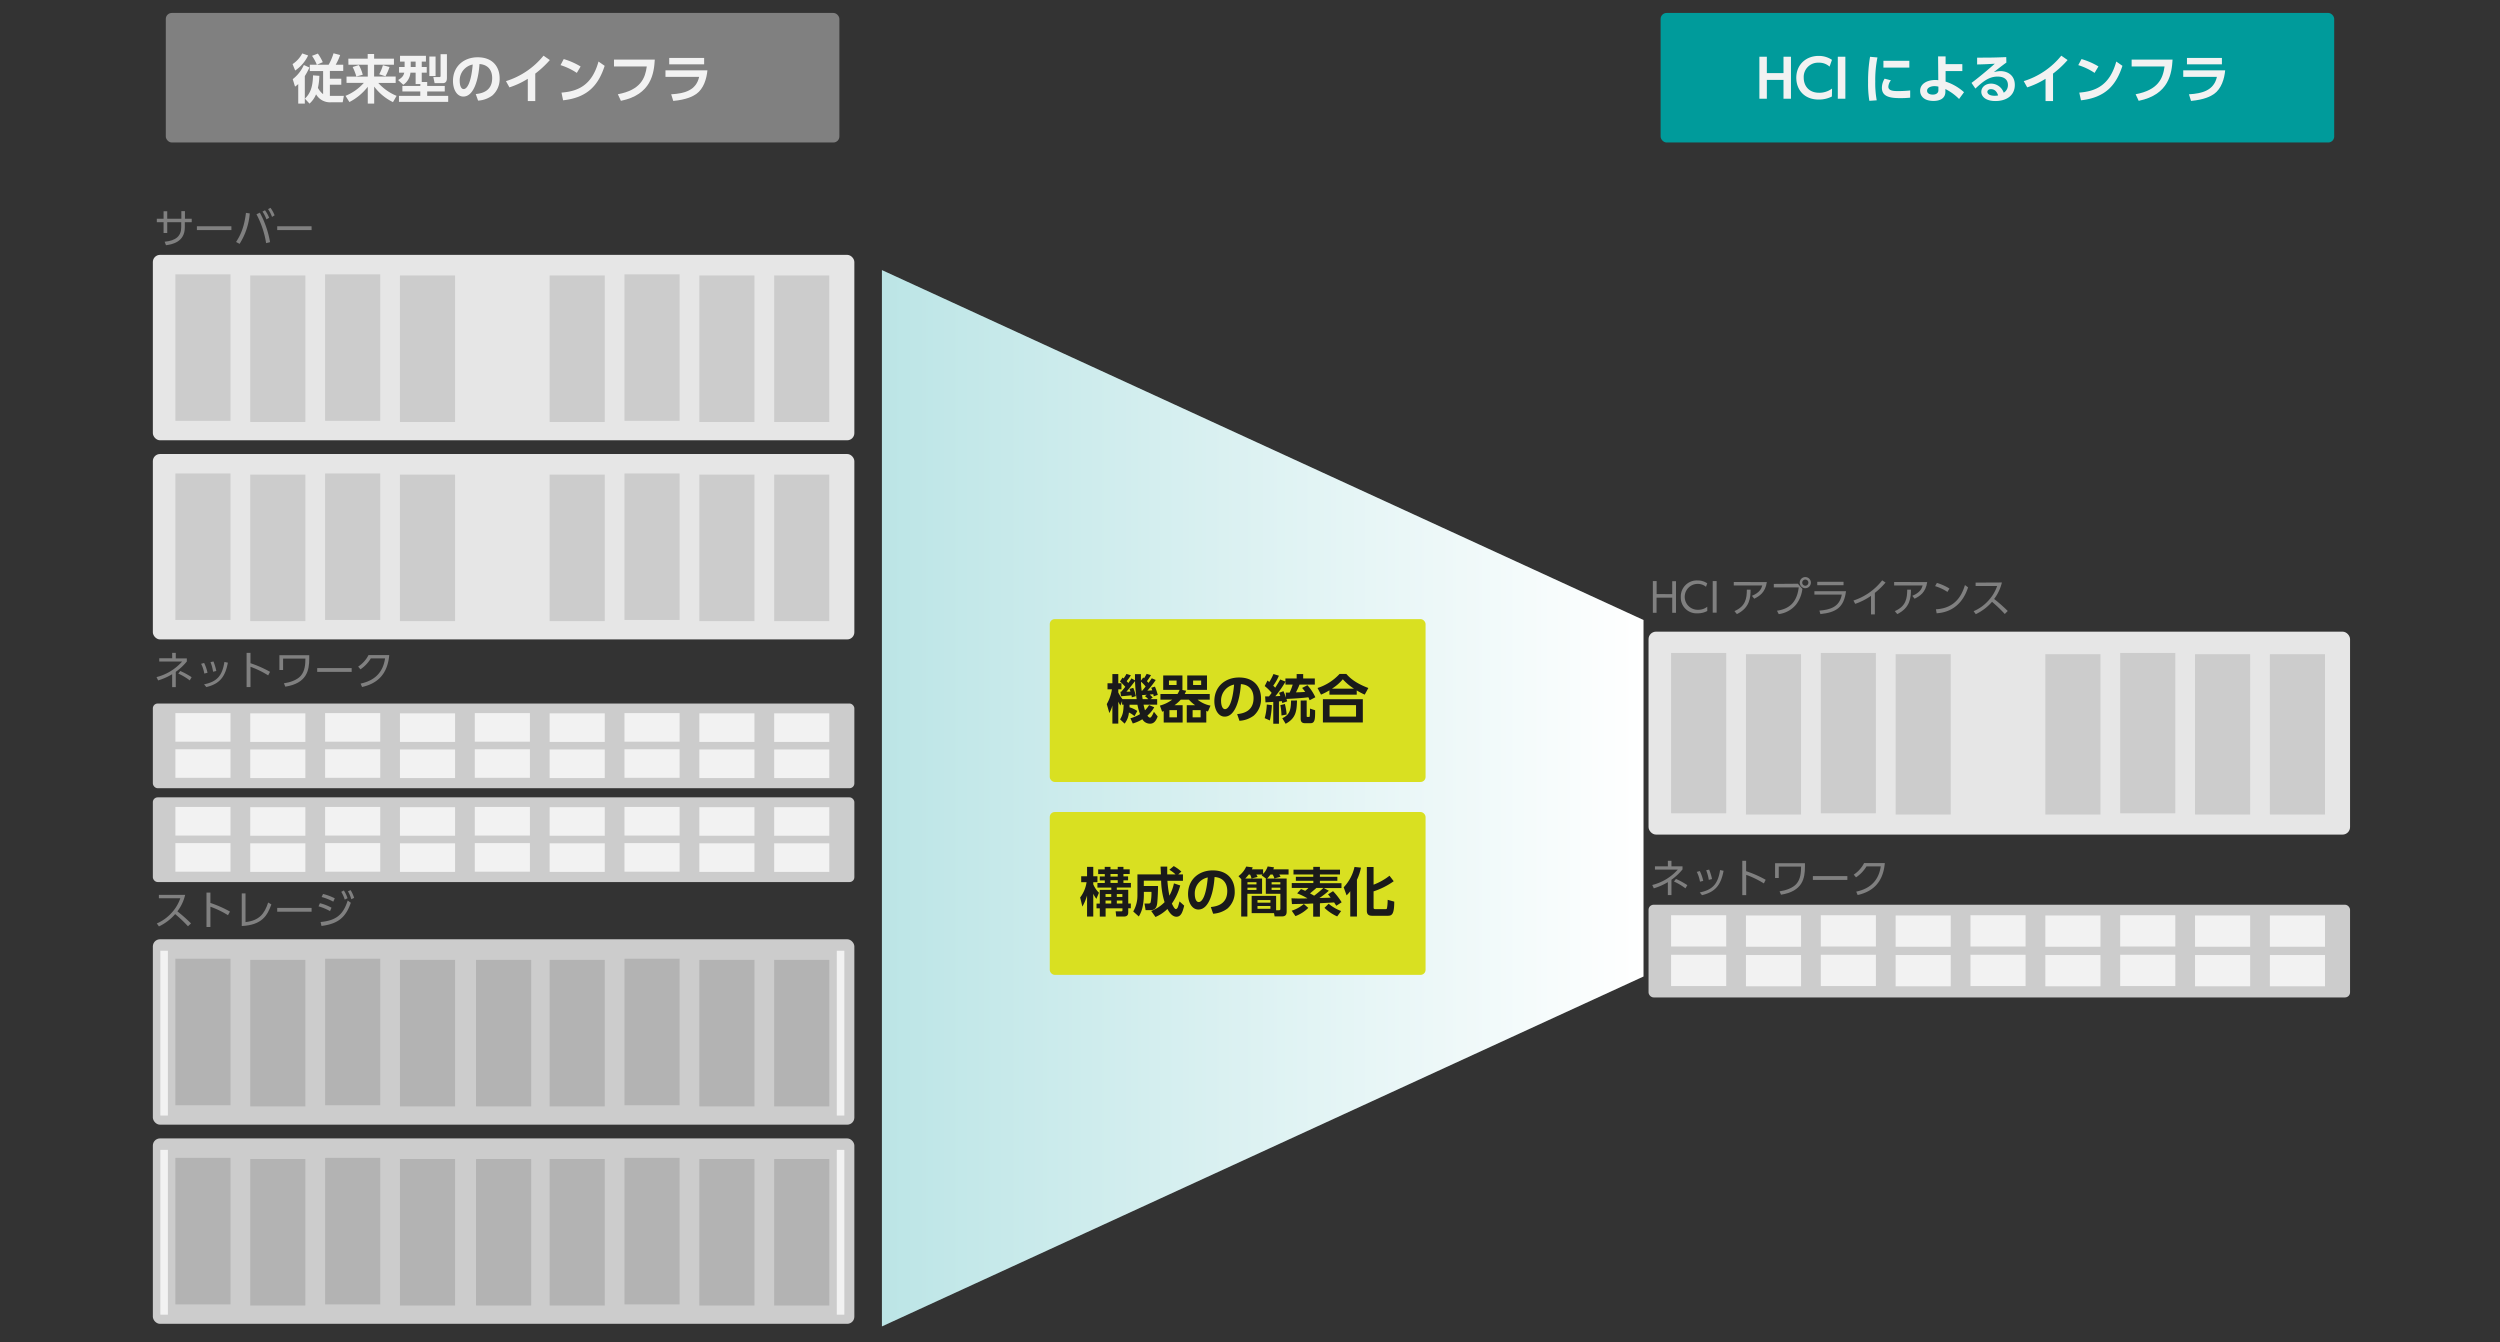 <svg xmlns="http://www.w3.org/2000/svg" xmlns:xlink="http://www.w3.org/1999/xlink" viewBox="0 0 965 518"><rect x="0" y="0" width="965" height="518" fill="#333333" stroke="none"/><defs><style>.cls-1{fill:none;}.cls-2{fill:url(#名称未設定グラデーション_7);}.cls-3{fill:#d9e021;}.cls-4{fill:#e6e6e6;}.cls-5{fill:#ccc;}.cls-6{fill:#b3b3b3;}.cls-7{fill:#f2f2f2;}.cls-8{fill:gray;}.cls-9{fill:#1a1a1a;}.cls-10{fill:#009b9b;}</style><linearGradient id="名称未設定グラデーション_7" x1="340.42" y1="308.12" x2="634.4" y2="308.12" gradientUnits="userSpaceOnUse"><stop offset="0" stop-color="#bce5e6"/><stop offset="1" stop-color="#fff"/></linearGradient></defs><title>img_01</title><g id="レイヤー_2" data-name="レイヤー 2"><g id="レイヤー_1-2" data-name="レイヤー 1"><rect class="cls-1" width="965" height="518"/><polygon class="cls-2" points="634.4 376.93 340.42 512 340.42 104.25 634.4 239.32 634.4 376.93"/><rect class="cls-3" x="405.21" y="238.98" width="145.06" height="62.86" rx="1.93"/><rect class="cls-3" x="405.21" y="313.44" width="145.06" height="62.86" rx="1.93"/><rect class="cls-4" x="59" y="98.38" width="270.78" height="71.57" rx="2.76"/><rect class="cls-5" x="67.7" y="105.89" width="21.28" height="56.55"/><rect class="cls-5" x="96.59" y="106.33" width="21.28" height="56.55"/><rect class="cls-5" x="125.49" y="105.89" width="21.28" height="56.55"/><rect class="cls-5" x="154.38" y="106.33" width="21.28" height="56.55"/><rect class="cls-5" x="212.16" y="106.33" width="21.28" height="56.55"/><rect class="cls-5" x="241.05" y="105.89" width="21.28" height="56.55"/><rect class="cls-5" x="298.83" y="106.33" width="21.28" height="56.55"/><rect class="cls-5" x="269.94" y="106.33" width="21.28" height="56.55"/><rect class="cls-4" x="59" y="175.25" width="270.78" height="71.57" rx="2.76"/><rect class="cls-5" x="67.7" y="182.76" width="21.28" height="56.55"/><rect class="cls-5" x="96.59" y="183.2" width="21.28" height="56.55"/><rect class="cls-5" x="125.49" y="182.76" width="21.28" height="56.55"/><rect class="cls-5" x="154.38" y="183.2" width="21.28" height="56.55"/><rect class="cls-5" x="212.16" y="183.2" width="21.28" height="56.55"/><rect class="cls-5" x="241.05" y="182.76" width="21.28" height="56.55"/><rect class="cls-5" x="298.83" y="183.2" width="21.28" height="56.55"/><rect class="cls-5" x="269.94" y="183.2" width="21.28" height="56.55"/><rect class="cls-5" x="59" y="362.56" width="270.78" height="71.57" rx="2.76"/><rect class="cls-6" x="67.7" y="370.07" width="21.28" height="56.55"/><rect class="cls-6" x="96.59" y="370.52" width="21.28" height="56.55"/><rect class="cls-6" x="125.49" y="370.07" width="21.28" height="56.55"/><rect class="cls-6" x="154.38" y="370.52" width="21.28" height="56.55"/><rect class="cls-6" x="183.75" y="370.52" width="21.28" height="56.55"/><rect class="cls-6" x="212.16" y="370.52" width="21.28" height="56.55"/><rect class="cls-6" x="241.05" y="370.07" width="21.28" height="56.55"/><rect class="cls-6" x="298.83" y="370.52" width="21.28" height="56.55"/><rect class="cls-7" x="323.01" y="366.98" width="2.9" height="63.62"/><rect class="cls-7" x="61.9" y="366.98" width="2.9" height="63.62"/><rect class="cls-6" x="269.94" y="370.52" width="21.28" height="56.55"/><rect class="cls-5" x="59" y="439.43" width="270.78" height="71.57" rx="2.76"/><rect class="cls-6" x="67.7" y="446.94" width="21.28" height="56.55"/><rect class="cls-6" x="96.59" y="447.38" width="21.28" height="56.55"/><rect class="cls-6" x="125.49" y="446.94" width="21.28" height="56.55"/><rect class="cls-6" x="154.38" y="447.38" width="21.28" height="56.55"/><rect class="cls-6" x="183.75" y="447.38" width="21.28" height="56.55"/><rect class="cls-6" x="212.16" y="447.38" width="21.28" height="56.55"/><rect class="cls-6" x="241.05" y="446.94" width="21.28" height="56.55"/><rect class="cls-6" x="298.83" y="447.38" width="21.28" height="56.55"/><rect class="cls-7" x="323.01" y="443.85" width="2.9" height="63.62"/><rect class="cls-7" x="61.9" y="443.85" width="2.9" height="63.62"/><rect class="cls-6" x="269.94" y="447.38" width="21.28" height="56.55"/><rect class="cls-5" x="59" y="271.56" width="270.78" height="32.69" rx="1.86"/><rect class="cls-7" x="67.7" y="275.26" width="21.28" height="11.03"/><rect class="cls-7" x="96.59" y="275.35" width="21.28" height="11.03"/><rect class="cls-7" x="125.49" y="275.26" width="21.28" height="11.03"/><rect class="cls-7" x="154.38" y="275.35" width="21.28" height="11.03"/><rect class="cls-7" x="183.27" y="275.26" width="21.28" height="11.03"/><rect class="cls-7" x="212.16" y="275.35" width="21.28" height="11.03"/><rect class="cls-7" x="241.05" y="275.26" width="21.28" height="11.03"/><rect class="cls-7" x="298.83" y="275.35" width="21.28" height="11.03"/><rect class="cls-7" x="269.94" y="275.35" width="21.28" height="11.03"/><rect class="cls-7" x="67.7" y="289.21" width="21.28" height="11.03"/><rect class="cls-7" x="96.59" y="289.3" width="21.28" height="11.03"/><rect class="cls-7" x="125.49" y="289.21" width="21.28" height="11.03"/><rect class="cls-7" x="154.38" y="289.3" width="21.28" height="11.03"/><rect class="cls-7" x="183.27" y="289.21" width="21.28" height="11.03"/><rect class="cls-7" x="212.16" y="289.3" width="21.28" height="11.03"/><rect class="cls-7" x="241.05" y="289.21" width="21.28" height="11.03"/><rect class="cls-7" x="298.83" y="289.3" width="21.28" height="11.03"/><rect class="cls-7" x="269.94" y="289.3" width="21.28" height="11.03"/><rect class="cls-5" x="59" y="307.78" width="270.78" height="32.69" rx="1.86"/><rect class="cls-7" x="67.7" y="311.49" width="21.28" height="11.03"/><rect class="cls-7" x="96.59" y="311.57" width="21.28" height="11.03"/><rect class="cls-7" x="125.49" y="311.49" width="21.28" height="11.03"/><rect class="cls-7" x="154.38" y="311.57" width="21.28" height="11.03"/><rect class="cls-7" x="183.27" y="311.49" width="21.28" height="11.03"/><rect class="cls-7" x="212.16" y="311.57" width="21.28" height="11.03"/><rect class="cls-7" x="241.05" y="311.49" width="21.28" height="11.03"/><rect class="cls-7" x="298.83" y="311.57" width="21.28" height="11.03"/><rect class="cls-7" x="269.94" y="311.57" width="21.28" height="11.03"/><rect class="cls-7" x="67.7" y="325.44" width="21.28" height="11.03"/><rect class="cls-7" x="96.59" y="325.52" width="21.28" height="11.03"/><rect class="cls-7" x="125.49" y="325.44" width="21.28" height="11.03"/><rect class="cls-7" x="154.38" y="325.52" width="21.28" height="11.03"/><rect class="cls-7" x="183.27" y="325.44" width="21.28" height="11.03"/><rect class="cls-7" x="212.16" y="325.52" width="21.28" height="11.03"/><rect class="cls-7" x="241.05" y="325.44" width="21.28" height="11.03"/><rect class="cls-7" x="298.83" y="325.52" width="21.28" height="11.03"/><rect class="cls-7" x="269.94" y="325.52" width="21.28" height="11.03"/><path class="cls-8" d="M74,84.44v1.33H71.34v2c0,5.69-5,6.6-7.28,6.88l-.51-1.34c4.37-.42,6.4-2.2,6.4-5.6V85.77h-5.4v4.16H63.14V85.77H60.53V84.44h2.61V81.56h1.41v2.88H70V81.5h1.39v2.94Z"/><path class="cls-8" d="M89.32,87.34v1.47H76V87.34Z"/><path class="cls-8" d="M96.41,82.38a25.79,25.79,0,0,1-3.93,11.75l-1.36-.73c1.28-2,3.08-5,3.82-11.23Zm6.31,11.47A35.36,35.36,0,0,0,99,82.71l1.3-.62a36.38,36.38,0,0,1,3.94,11.39Zm-.43-12.69a13.36,13.36,0,0,1,1.61,2.9l-1.05.61a13.72,13.72,0,0,0-1.53-3Zm2.12-.94A13.28,13.28,0,0,1,106,83.11l-1,.62a12.77,12.77,0,0,0-1.53-3Z"/><path class="cls-8" d="M120.27,87.34v1.47H107V87.34Z"/><path class="cls-8" d="M66.45,252h1.4v2.13h4.27v1.2a22.21,22.21,0,0,1-4.27,4v5.91h-1.4v-5a23.08,23.08,0,0,1-5.41,2.4l-.62-1.28a19.58,19.58,0,0,0,9.87-6H61.47V254.1h5Zm6.8,10.63A23.47,23.47,0,0,0,68.82,260l.76-1a28.23,28.23,0,0,1,4.39,2.4Z"/><path class="cls-8" d="M78.86,260a13.15,13.15,0,0,0-1.23-3.77l1.16-.33a15.85,15.85,0,0,1,1.31,3.79Zm-.09,4.16c4.8-1,7-3.09,7.85-8.65l1.34.28c-1,5.29-3,8.16-8.32,9.42Zm3.48-4.87a16.24,16.24,0,0,0-1-3.7l1.15-.26A20.92,20.92,0,0,1,83.49,259Z"/><path class="cls-8" d="M103.51,260.7a34.53,34.53,0,0,0-6.82-3.32v7.82h-1.5V252h1.5v4a42.46,42.46,0,0,1,7.55,3.33Z"/><path class="cls-8" d="M119.37,252.9v1.3c0,4.53-.88,9.53-9.23,10.86l-.56-1.3c2.43-.33,5.07-1.3,6.43-2.8,1.77-1.95,1.85-4.7,1.88-6.75h-8.62v4.4h-1.42V252.9Z"/><path class="cls-8" d="M135.74,257.88v1.47h-13.3v-1.47Z"/><path class="cls-8" d="M139.18,263.87c3.11-.68,8.42-2.48,9.45-9.73h-5.49a13.46,13.46,0,0,1-4,4.22l-.89-1.05a11.58,11.58,0,0,0,4-4.46h8c-.68,7.85-5.06,11.11-10.49,12.33Z"/><rect class="cls-4" x="636.34" y="243.82" width="270.78" height="78.33" rx="2.89"/><rect class="cls-5" x="645.04" y="252.04" width="21.28" height="61.89"/><rect class="cls-5" x="673.93" y="252.52" width="21.28" height="61.89"/><rect class="cls-5" x="702.82" y="252.04" width="21.28" height="61.89"/><rect class="cls-5" x="731.71" y="252.52" width="21.28" height="61.89"/><rect class="cls-5" x="789.5" y="252.52" width="21.28" height="61.89"/><rect class="cls-5" x="818.39" y="252.04" width="21.28" height="61.89"/><rect class="cls-5" x="876.17" y="252.52" width="21.28" height="61.89"/><rect class="cls-5" x="847.28" y="252.52" width="21.28" height="61.89"/><rect class="cls-5" x="636.34" y="349.23" width="270.78" height="35.78" rx="1.95"/><rect class="cls-7" x="645.04" y="353.28" width="21.28" height="12.07"/><rect class="cls-7" x="673.93" y="353.37" width="21.28" height="12.07"/><rect class="cls-7" x="702.82" y="353.28" width="21.28" height="12.07"/><rect class="cls-7" x="731.71" y="353.37" width="21.28" height="12.07"/><rect class="cls-7" x="760.6" y="353.28" width="21.28" height="12.07"/><rect class="cls-7" x="789.5" y="353.37" width="21.28" height="12.07"/><rect class="cls-7" x="818.39" y="353.28" width="21.28" height="12.07"/><rect class="cls-7" x="876.17" y="353.37" width="21.28" height="12.07"/><rect class="cls-7" x="847.28" y="353.37" width="21.28" height="12.07"/><rect class="cls-7" x="645.04" y="368.55" width="21.28" height="12.07"/><rect class="cls-7" x="673.93" y="368.64" width="21.28" height="12.07"/><rect class="cls-7" x="702.82" y="368.55" width="21.28" height="12.07"/><rect class="cls-7" x="731.71" y="368.64" width="21.28" height="12.07"/><rect class="cls-7" x="760.6" y="368.55" width="21.28" height="12.07"/><rect class="cls-7" x="789.5" y="368.64" width="21.28" height="12.07"/><rect class="cls-7" x="818.39" y="368.55" width="21.28" height="12.07"/><rect class="cls-7" x="876.17" y="368.64" width="21.28" height="12.07"/><rect class="cls-7" x="847.28" y="368.64" width="21.28" height="12.07"/><path class="cls-8" d="M643.79,332.27h1.39v2.13h4.27v1.19a21.88,21.88,0,0,1-4.27,4v5.91h-1.39v-5a23.51,23.51,0,0,1-5.41,2.4l-.62-1.29a19.54,19.54,0,0,0,9.87-5.95h-8.82V334.4h5Zm6.79,10.63a23,23,0,0,0-4.42-2.63l.76-1a28.7,28.7,0,0,1,4.39,2.4Z"/><path class="cls-8" d="M656.2,340.33a13.65,13.65,0,0,0-1.24-3.78l1.16-.32a15.51,15.51,0,0,1,1.32,3.79Zm-.09,4.16c4.79-1,7-3.09,7.84-8.65l1.35.28c-1,5.29-3,8.15-8.33,9.42Zm3.48-4.87a17.33,17.33,0,0,0-1-3.7l1.14-.26a21,21,0,0,1,1.12,3.66Z"/><path class="cls-8" d="M680.85,341a34.66,34.66,0,0,0-6.82-3.31v7.82h-1.51V332.27H674v4a42.46,42.46,0,0,1,7.55,3.33Z"/><path class="cls-8" d="M696.71,333.2v1.3c0,4.53-.88,9.53-9.24,10.86l-.56-1.3c2.43-.33,5.08-1.3,6.44-2.8,1.76-1.95,1.84-4.71,1.87-6.75H686.6v4.4h-1.42V333.2Z"/><path class="cls-8" d="M713.08,338.18v1.47H699.77v-1.47Z"/><path class="cls-8" d="M716.51,344.17c3.11-.68,8.42-2.48,9.46-9.74h-5.5a13.39,13.39,0,0,1-4.05,4.23l-.88-1.05a11.74,11.74,0,0,0,4-4.46h8c-.68,7.84-5.06,11.11-10.49,12.33Z"/><path class="cls-8" d="M645.48,229.34v-5h1.45v12.19h-1.45v-5.82h-6.05v5.82H638V224.3h1.46v5Z"/><path class="cls-8" d="M659,235.84a7.59,7.59,0,0,1-3.73.9,6.07,6.07,0,0,1-6.48-6.32,6.18,6.18,0,0,1,6.47-6.37,6.61,6.61,0,0,1,3.74,1.11l-.49,1.34a5,5,0,0,0-3.28-1.12,5,5,0,1,0,.15,10,5.64,5.64,0,0,0,3.62-1.18Z"/><path class="cls-8" d="M662.62,224.3v12.19h-1.51V224.3Z"/><path class="cls-8" d="M682,224.67c-.6,4.1-2.86,5.41-4.86,6.44l-.9-1.12c3-1.24,3.66-2.77,4-4h-11v-1.33Zm-12.5,11.22c4.25-1.83,4.79-4.85,4.78-8.28h1.44c0,3-.27,7-5.28,9.43Z"/><path class="cls-8" d="M694,225.32l1.72,2a12.24,12.24,0,0,1-2.46,6.08,10.42,10.42,0,0,1-6.67,3.65l-.67-1.31c5-.75,7.71-3.45,8.39-9h-9.62v-1.35Zm5-.42a2.15,2.15,0,1,1-2.15-2.15A2.15,2.15,0,0,1,699,224.9Zm-3.34,0a1.2,1.2,0,0,0,1.19,1.19,1.19,1.19,0,1,0-1.19-1.19Z"/><path class="cls-8" d="M712.55,228.21c-.77,6.25-3.79,8.19-9.87,8.82l-.39-1.34c4-.31,7.76-1.3,8.65-6.18H700.36v-1.3Zm-.94-3.63v1.3H701.46v-1.3Z"/><path class="cls-8" d="M723.69,237.16h-1.48V230a24.87,24.87,0,0,1-6.1,3.09l-.68-1.28a23.05,23.05,0,0,0,11.09-7.8l1.3.85a28.65,28.65,0,0,1-4.13,4Z"/><path class="cls-8" d="M743.9,224.67c-.6,4.1-2.86,5.41-4.86,6.44l-.9-1.12c3-1.24,3.66-2.77,4-4h-11v-1.33Zm-12.5,11.22c4.25-1.83,4.79-4.85,4.78-8.28h1.44c0,3-.27,7-5.28,9.43Z"/><path class="cls-8" d="M751.71,228.48a18.08,18.08,0,0,0-4.76-2.23l.69-1.24a19.5,19.5,0,0,1,4.85,2.17Zm-4.44,6.71c7.83-.42,10.14-5.89,11.2-9.36l1.21.9c-.74,2.19-3.22,9.42-12.13,10Z"/><path class="cls-8" d="M772.73,224.84a16.76,16.76,0,0,1-3,6.36,60.09,60.09,0,0,1,5.26,4.64L773.85,237a56.38,56.38,0,0,0-4.93-4.7,19.17,19.17,0,0,1-6.27,4.77l-.83-1.15a16.19,16.19,0,0,0,5.78-4.18,15.78,15.78,0,0,0,3.3-5.54h-8.31v-1.31Z"/><path class="cls-9" d="M437.91,276.44a8.46,8.46,0,0,0-2.15-1.41,8,8,0,0,1-1.66,4.29l-1.75-1.65c1.08-1.78,1.3-3,1.36-5.66h-.59v-1.38l-.65,1.7a14,14,0,0,1-.81-1.5v8.47h-2.28v-7a12.24,12.24,0,0,1-1.17,2.93l-1-3.44a16.51,16.51,0,0,0,2-5.72H427.5v-2.34h1.88v-3.55h2.28v3.55h1.22v2.34h-1.22v1.24a13.74,13.74,0,0,0,1.62,2.56h5.47a59.82,59.82,0,0,1-.63-7c-.47.65-2.22,2.94-3.33,4.12.32,0,1.3,0,1.56-.06a6.62,6.62,0,0,0-.36-1l1.44-.42a13.9,13.9,0,0,1,1,3.21l-1.56.46c0-.38-.08-.5-.12-.79-1,.12-3.07.29-4.05.37l-.22-1.75h.31c.38-.41,1.07-1.26,1.58-1.89a21.44,21.44,0,0,0-2.07-2.07l1-1.5.41.32a9.93,9.93,0,0,0,1.1-1.74l1.7.52a14.12,14.12,0,0,1-1.62,2.26c.2.24.4.45.63.73a15,15,0,0,0,1.22-1.79l1.36.75c0-.6,0-1.13,0-2.39h2.29c0,.81,0,1.62,0,2.52l.9-1.22.32.28a15.67,15.67,0,0,0,1-1.68l1.68.48a21.7,21.7,0,0,1-1.58,2.34c.22.22.38.4.61.67.83-1.14.93-1.26,1.26-1.79l1.52.67a29.69,29.69,0,0,1-3.23,4.12l1.89-.12a4.66,4.66,0,0,0-.39-1l1.43-.45a18.86,18.86,0,0,1,1.09,3.21l-1.56.53c-.08-.45-.12-.57-.16-.81l-1.39.16a8.88,8.88,0,0,1,1.18,1.14l-.93.61h2.64V272h-5.26c.14.67.36,1.56.55,2.17a9.32,9.32,0,0,0,1.58-2l2,.83a11.82,11.82,0,0,1-2.64,3.21c.16.25.53.79,1,.79a.68.68,0,0,0,.5-.32,8.16,8.16,0,0,0,1-1.95l1.46,1.83c-.53,1.34-1.22,2.78-2.92,2.78a3.41,3.41,0,0,1-3-1.71,13.66,13.66,0,0,1-3.69,1.63l-.92-2a14.61,14.61,0,0,0,3.72-1.61,21.25,21.25,0,0,1-1-3.63H436c0,.45,0,.67,0,1a10.83,10.83,0,0,1,3,1.42Zm2.95-9.79c.2-.25.61-.71,1.36-1.65a12.78,12.78,0,0,0-1.79-1.87c0,1.44.15,2.58.25,3.52Zm1.83,1.54c-.31,0-1.57.12-1.83.12,0,.24.16,1.32.2,1.55h2.18a16,16,0,0,0-1.3-1.16Z"/><path class="cls-9" d="M456.5,272.21v6.68h-7.31v-4.4l-.61.22-.86-2.34a14.37,14.37,0,0,0,4.76-2.31h-4.55v-2.18h6.58a8.56,8.56,0,0,0,.81-1.58H449v-5.56h7.42v5.56h-.19l1.63.33c-.23.56-.33.81-.55,1.25h9.65v2.18h-4.7a11.31,11.31,0,0,0,5,2.31l-1,2.28c-.21-.06-.49-.19-.63-.23v4.47h-7.54v-6.68h3.23a13.24,13.24,0,0,1-2.4-2.15h-3.14a14,14,0,0,1-2.42,2.15Zm-2.34-9.52h-2.94v1.72h2.94Zm.14,11.43h-2.9v2.78h2.9Zm11.6-13.38v5.56h-7.62v-5.56Zm-2.46,13.38h-3.09v2.78h3.09Zm.21-11.43h-3.11v1.72h3.11Z"/><path class="cls-9" d="M477.54,275.64c2.55-.24,6.33-1.22,6.33-6.15,0-3.17-1.7-5.2-4.89-5.42-.35,5.54-2.05,12.55-6.24,12.55-2.58,0-4-2.91-4-5.95,0-5.85,4.39-9.16,9.53-9.16,6.05,0,8.49,3.94,8.49,8.1a8.45,8.45,0,0,1-2.81,6.62,10.16,10.16,0,0,1-5.52,2Zm-6.2-4.91c0,.95.31,3,1.52,3s2.87-2.13,3.5-9.48A6.27,6.27,0,0,0,471.34,270.73Z"/><path class="cls-9" d="M488.34,268.82c.32,0,1.22,0,1.46,0,.29-.33.61-.75,1.06-1.38a18.26,18.26,0,0,0-2.68-2.62l1.07-2.14.69.57a18.62,18.62,0,0,0,1.61-3.08l2.11.65a18.89,18.89,0,0,1-2.19,3.85c.32.33.52.51.77.78,1.26-2,1.58-2.56,1.93-3.17l2,.81v-1.2h4.34v-1.7h2.52v1.7h4.49v2.36h-5.91a25.54,25.54,0,0,1-1.38,3c2.07-.06,2.32-.08,3.57-.18a12.64,12.64,0,0,0-1.19-1.52l2.05-1.06a18.29,18.29,0,0,1,3.06,4.65l-2.21,1.16a8.59,8.59,0,0,0-.49-1.16c-2.07.31-6.29.57-8.44.65.1.35.16.49.28.92l-1.89.67c0-.1-.18-.63-.2-.75l-1.1.12v8.61h-2.19v-8.43c-.86.06-1.81.12-3,.18Zm2.6,3.37a34.21,34.21,0,0,1-.77,5.91l-2-.89a22.76,22.76,0,0,0,.81-5.28Zm5.36-4.85,1.48,0a19.17,19.17,0,0,0,1.2-3.09H496.2v-1.14a39.32,39.32,0,0,1-3.92,5.63c.32,0,1.5-.08,1.91-.1-.16-.47-.29-.8-.47-1.22l1.69-.63a26.57,26.57,0,0,1,1,2.54Zm-.34,4.4a22,22,0,0,1,.69,4.07l-2,.38a24.5,24.5,0,0,0-.43-4Zm4.69-1.36c-.13,4-.35,6.81-4.39,9l-1.3-2.15c3.05-1.38,3.31-3.5,3.39-6.81Zm3.73,0v6c0,.36.17.36.37.36h.49c.22,0,.3-.1.34-.32a28,28,0,0,0,.06-2.91l2,.65c0,3.23,0,5-1.78,5h-2.12c-1.46,0-1.68-.9-1.68-1.75v-7Z"/><path class="cls-9" d="M526.78,268.13a25.37,25.37,0,0,1-3.08-1.63v1.65H513.16v-1.69a25.92,25.92,0,0,1-3.25,1.67l-1.34-2.56a19.71,19.71,0,0,0,8.51-5.44h2.59c1.26,1.42,3.32,3.47,8.51,5.44Zm-.73,1.75v9H510.64v-9Zm-2.62,2.31H513.22v4.43h10.21Zm-.79-6.36a20.78,20.78,0,0,1-4.31-3.63,18.06,18.06,0,0,1-4.2,3.63Z"/><path class="cls-9" d="M416.94,346.43a12.57,12.57,0,0,0,2.47-5.89h-2.07v-2.29h2.26v-3.64H422v3.64h1.61v2.29H422v.81a10.06,10.06,0,0,0,2.2,3.25l-1,2.36A12,12,0,0,1,422,345v8.77H419.6v-8.1a18.12,18.12,0,0,1-1.81,4.27Zm9.48-11.82h2.23v.94h2.79v-.94h2.21v.94h2.42v1.82h-2.42v.92h1.79v1.52h-1.79v1h2.88v1.78h-5.44v.88h4.41v5.3h1v1.82h-1v1.65c0,.85-.39,1.54-1.63,1.54h-3l-.23-2h2c.55,0,.63-.08.63-.48v-.68h-6.5v3.19h-2.25v-3.19h-1.26v-1.82h1.26v-5.3h4.45v-.88h-5.36v-1.78h2.84v-1h-1.93v-1.52h1.93v-.92H423.9v-1.82h2.52Zm.32,10.5v1.1h2.2v-1.1Zm0,2.5v1.16h2.2v-1.16Zm1.91-10.24v1h2.79v-1Zm0,2.38v1.06h2.79v-1.06Zm2.44,5.36v1.1h2.15v-1.1Zm0,2.5v1.16h2.15v-1.16Z"/><path class="cls-9" d="M444.37,351.65a15.13,15.13,0,0,0,5.16-3.41,30,30,0,0,1-1.34-8.29h-6.68V342H447c0,1.75-.12,4.74-.3,6.48-.12,1.26-.51,2.83-2.5,2.83h-2l-.43-2.56h1.71a.65.65,0,0,0,.67-.49,19.51,19.51,0,0,0,.32-4h-2.94v1.5a23.62,23.62,0,0,1-.45,4.12,11.77,11.77,0,0,1-1.5,3.88l-2.15-1.93a12.26,12.26,0,0,0,1.62-6.19v-8.12h9.06c0-.43-.12-2.52-.14-3h2.58c0,.69,0,1.14,0,3h3.21a11.72,11.72,0,0,0-2.4-1.79l1.7-1.42a14.56,14.56,0,0,1,2.95,2.13l-1.2,1.08h1.81V340h-6a44.07,44.07,0,0,0,.77,5.73,17.18,17.18,0,0,0,1.75-4.75l2.43.81a22.43,22.43,0,0,1-3.23,7c.37.75,1,2.11,1.55,2.11.36,0,.63-.45.77-.75s.51-1.73.63-2.2l1.81,1.63c-.61,2.48-1.22,4.28-3,4.28s-3-2.11-3.47-3a15.55,15.55,0,0,1-4.61,3.1Z"/><path class="cls-9" d="M467.38,350.11c2.56-.25,6.34-1.22,6.34-6.16,0-3.16-1.71-5.2-4.9-5.42-.34,5.55-2.05,12.55-6.23,12.55-2.58,0-4-2.9-4-5.95,0-5.85,4.38-9.16,9.52-9.16,6.05,0,8.49,3.94,8.49,8.11a8.47,8.47,0,0,1-2.8,6.62,10.33,10.33,0,0,1-5.53,2Zm-6.19-4.92c0,1,.3,3,1.52,3s2.86-2.13,3.49-9.49A6.27,6.27,0,0,0,461.19,345.19Z"/><path class="cls-9" d="M479.14,339.36l-1.1-1.17a9.12,9.12,0,0,0,3-3.7l2.5.3a7.61,7.61,0,0,1-.29.78h4.31v1.76a7.46,7.46,0,0,0,1.76-2.88l2.44.34a7.08,7.08,0,0,1-.26.78h5.89v2H493.8c.23.38.35.57.49.85l-2.38.65a5.27,5.27,0,0,0-.67-1.5h-.85a10.21,10.21,0,0,1-1.28,1.54h7.54v12.57c0,.79,0,2.05-1.77,2.05H492l-.23-1.26h-8.63v-6.66h9.44v5.55h1c.51,0,.65-.15.65-.55V345H488.6v-5.85h.11L487,337.9l.34-.32h-2.39a8,8,0,0,1,.48.91l-2.35.61a6.09,6.09,0,0,0-.55-1.52H482a14.66,14.66,0,0,1-1.34,1.54h6.5V345h-5.68v8.77h-2.38Zm2.38,1.18v.85H485v-.85Zm0,2.09v.88H485v-.88Zm3.87,4.8v1h5v-1Zm0,2.29v1.08h5v-1.08Zm5.45-9.18v.83h3.37v-.83Zm0,2.11v.86h3.37v-.86Z"/><path class="cls-9" d="M512.93,343.83a31.89,31.89,0,0,1-3.63,2.8c3.17-.08,3.51-.1,4.32-.14-.48-.67-.67-.87-1-1.28l1.93-1.22a25.08,25.08,0,0,1,3.33,4.29l-2.07,1.34c-.25-.39-.49-.77-.84-1.28l-5.48.31v5.17h-2.6v-5.07c-.59,0-2.09.12-2.78.12-1.77,0-4.35.1-5.42.1l-.19-2.21c.84,0,1.69.06,2.3.06,1.54,0,2.82,0,3.9-.06a31.57,31.57,0,0,0-4-1.93l1.48-1.63a15.56,15.56,0,0,1,1.62.67,10.31,10.31,0,0,0,1.26-1.13h-6.44v-1.87h8.33V340H500.2v-1.56h6.72v-.89h-7.63v-1.87h7.63v-1.06h2.56v1.06h7.76v1.87h-7.76v.89h6.74V340h-6.74v.92h8.33v1.87H511ZM505,350.45a14.17,14.17,0,0,1-4.95,3.17l-1.45-2.09a13.66,13.66,0,0,0,4.68-2.58Zm3.15-7.71c-.65.58-1.65,1.42-2.48,2.11,1,.53,1.34.75,1.59.89a44.91,44.91,0,0,0,3.59-3Zm8,11a17.44,17.44,0,0,1-4.91-3.31l1.62-1.58a16.46,16.46,0,0,0,4.82,2.8Z"/><path class="cls-9" d="M521.2,344a11.08,11.08,0,0,1-1.42,1.61l-1.12-3.11a16.72,16.72,0,0,0,4.18-7.86l2.5.27a20.72,20.72,0,0,1-1.56,4.69v14.19H521.2Zm9-9.34v6.83a23.46,23.46,0,0,0,6.15-3.46l1.62,2.12a28.4,28.4,0,0,1-7.77,3.92v6.11c0,.47,0,.75.79.75h3.73c.49,0,.59-.14.65-.31a19.82,19.82,0,0,0,.27-3.29l2.54.7c0,5.11-1,5.46-2.6,5.46h-5.85c-1.06,0-2.13-.22-2.13-1.93v-16.9Z"/><rect class="cls-8" x="64" y="5" width="260" height="50" rx="2.31"/><path class="cls-7" d="M112.93,24.74a11.23,11.23,0,0,0,3.74-4.12l2.27.79a14.62,14.62,0,0,1-5,5.81Zm6.5,1.32a26.3,26.3,0,0,1-1.77,3.31V40h-2.54V32.44a9.08,9.08,0,0,1-1.24,1L113,30.55a14.31,14.31,0,0,0,4.29-5.46Zm3.84,3.21a23.47,23.47,0,0,1-.55,4.65,7.56,7.56,0,0,0,2,2.42V27.42h-5.14V25h7.27a21.47,21.47,0,0,0,1.89-4.43l2.56.67A23,23,0,0,1,129.58,25h2.91v2.39h-5.16v3h4.41v2.32h-4.41V37h5.4l-.45,2.48h-4.5A6.16,6.16,0,0,1,122,36.4,9.71,9.71,0,0,1,119.47,40l-1.77-1.91c1.85-1.89,3-3.92,3.13-9Zm-.57-8.59A19.2,19.2,0,0,1,124.59,24l-2.28,1a18,18,0,0,0-1.87-3.45Z"/><path class="cls-7" d="M134.46,22.65h7.47V20.84h2.48v1.81h7.65V25h-7.65v4.53h8.32V32H146a19.49,19.49,0,0,0,7.09,5l-1.4,2.42a19.94,19.94,0,0,1-7.25-6v6.58h-2.48v-6.5a21.47,21.47,0,0,1-7.09,5.89l-1.5-2.4a19.13,19.13,0,0,0,7.07-5h-6.68V29.56h8.2V25h-7.47Zm4.06,2.46a15.3,15.3,0,0,1,1.5,3.74l-2.48.67a19.71,19.71,0,0,0-1.42-3.66Zm11.84.75a21.22,21.22,0,0,1-1.57,3.58l-2.41-.76a17.39,17.39,0,0,0,1.42-3.51Z"/><path class="cls-7" d="M162.28,32.44h-1.85V28.05h-2a6.28,6.28,0,0,1-2.76,4.68l-2-1.83c1.68-1,2.13-1.79,2.37-2.85h-2V25.86h2.14V23.77h-1.77V21.54h10v2.23h-1.62v2.09h1.93v2.19h-1.93v3.6h2.11v1.52h6.78V35.3h-6.78V37H173v2.32h-19V37h8.23V35.3h-6.91V33.17h6.91Zm-3.74-8.67v2.09h1.89V23.77Zm7.19-1.95h2.4v7.55h-2.4Zm4.33-.91h2.45V30c0,.63,0,2.1-1.6,2.1h-3.15l-.49-2.34h2.32c.45,0,.47-.3.47-.57Z"/><path class="cls-7" d="M183.64,36.3c2.56-.24,6.34-1.22,6.34-6.15,0-3.17-1.71-5.2-4.9-5.43-.34,5.55-2.05,12.55-6.23,12.55-2.58,0-4-2.9-4-6,0-5.85,4.39-9.16,9.52-9.16,6.06,0,8.49,3.94,8.49,8.11a8.47,8.47,0,0,1-2.8,6.62,10.16,10.16,0,0,1-5.52,2Zm-6.19-4.92c0,1,.3,3,1.52,3s2.87-2.13,3.5-9.48A6.26,6.26,0,0,0,177.45,31.38Z"/><path class="cls-7" d="M206.61,39h-2.88V30.41a31.34,31.34,0,0,1-7.09,3.31l-1.34-2.4a30.18,30.18,0,0,0,14.5-9.83l2.44,1.69a39,39,0,0,1-5.63,5.24Z"/><path class="cls-7" d="M222.65,28.14a24.36,24.36,0,0,0-6.29-3l1.24-2.34a27.58,27.58,0,0,1,6.52,2.87Zm-5.91,7.61c6-.49,11.68-2.5,14.28-12l2.38,1.66c-2.42,7.5-6.6,12.27-16.05,13.31Z"/><path class="cls-7" d="M252.75,23c-.32,5.24-1.28,13.52-13.08,15.92l-1.18-2.54c8.74-1.64,10.55-6.11,11.17-10.72H237V23Z"/><path class="cls-7" d="M273.06,27.16c-.3,3.25-1.44,7.09-4.3,9.12-1.22.85-3.68,2.19-8.88,2.68l-.81-2.56c5.3-.3,9.66-1.58,10.8-6.74h-13v-2.5Zm-1.26-4.81v2.48H258.32V22.35Z"/><rect class="cls-10" x="641" y="5" width="260" height="50" rx="2.31"/><path class="cls-7" d="M688.43,28.22V21.9h2.88V38.11h-2.88V30.84H682v7.27h-2.88V21.9H682v6.32Z"/><path class="cls-7" d="M707.11,37.25A10.93,10.93,0,0,1,702,38.43c-5.64,0-8.63-3.9-8.63-8.39,0-5.19,3.84-8.46,8.63-8.46a9.07,9.07,0,0,1,5.14,1.52l-.93,2.62A5.88,5.88,0,0,0,702,24.2a5.5,5.5,0,0,0-5.76,5.8c0,2.93,1.78,5.81,6,5.81a8.25,8.25,0,0,0,4.93-1.62Z"/><path class="cls-7" d="M712.31,21.9V38.11h-2.92V21.9Z"/><path class="cls-7" d="M724.7,22.18a43.15,43.15,0,0,0-.85,9.33,36,36,0,0,0,.57,7.21l-2.85.2a39.72,39.72,0,0,1-.49-7,55.84,55.84,0,0,1,.76-10ZM729.9,31a4.33,4.33,0,0,0-1,2.46c0,1.5,1.73,1.7,3.66,1.7a47.61,47.61,0,0,0,4.77-.24v2.78a36.16,36.16,0,0,1-3.8.18c-3.73,0-7.12-.46-7.12-4a6.75,6.75,0,0,1,1.05-3.51ZM737,23.46V26.1H727V23.46Z"/><path class="cls-7" d="M751,31.49a19.66,19.66,0,0,1,7.11,4.1l-1.91,2.62a20,20,0,0,0-5.28-3.84l0,.93c.06,3-2.6,3.66-4.57,3.66-4,0-5.18-2.19-5.18-3.92,0-2.68,2.68-4.16,5.85-4.16a6.31,6.31,0,0,1,1.16.08l-.08-9.2H751v3h6.46v2.68H751Zm-2.78,1.95a6.66,6.66,0,0,0-1.51-.19c-1.32,0-2.86.53-2.86,1.79,0,.81.73,1.48,2.23,1.48,1.3,0,2.14-.65,2.14-1.64Z"/><path class="cls-7" d="M774.46,24.16c-1.1.75-3.25,2.43-4.86,3.69a10.5,10.5,0,0,1,2.58-.4c2.42,0,5.54,1.34,5.54,5.34S774.58,39,770.23,39c-3.76,0-5.44-1.75-5.44-3.55s1.6-3.17,3.75-3.17a5.18,5.18,0,0,1,4.9,3.51,3.43,3.43,0,0,0,1.62-3c0-1.87-1.25-3.23-4-3.23-3.14,0-5.46,1.7-8.55,4.63L761,32c.83-.61,4.39-3.33,9-7.41-2.17.14-4.25.25-6.83.29V22.25c4.45,0,6.42,0,11.24-.21Zm-6,10.25c-.83,0-1.34.53-1.34,1,0,1,1.14,1.56,2.85,1.56a5.64,5.64,0,0,0,1.3-.14C770.78,35.3,769.89,34.41,768.48,34.41Z"/><path class="cls-7" d="M792.47,39h-2.89V30.41a31.54,31.54,0,0,1-7.08,3.31l-1.34-2.4a30.18,30.18,0,0,0,14.5-9.83l2.43,1.69a39.3,39.3,0,0,1-5.62,5.24Z"/><path class="cls-7" d="M808.51,28.14a24.3,24.3,0,0,0-6.3-3l1.25-2.34A27.38,27.38,0,0,1,810,25.64Zm-5.91,7.61c6-.49,11.68-2.5,14.28-12l2.38,1.66c-2.42,7.5-6.61,12.27-16,13.31Z"/><path class="cls-7" d="M838.61,23c-.32,5.24-1.28,13.52-13.08,15.92l-1.18-2.54c8.74-1.64,10.54-6.11,11.17-10.72H822.81V23Z"/><path class="cls-7" d="M858.92,27.16c-.31,3.25-1.44,7.09-4.31,9.12-1.22.85-3.67,2.19-8.87,2.68l-.81-2.56c5.3-.3,9.66-1.58,10.8-6.74h-13v-2.5Zm-1.26-4.81v2.48H844.17V22.35Z"/><path class="cls-8" d="M71.47,345.43a16.7,16.7,0,0,1-3,6.35,59.77,59.77,0,0,1,5.26,4.65l-1.17,1.11a53,53,0,0,0-4.94-4.7,19.23,19.23,0,0,1-6.26,4.76l-.84-1.14a16.42,16.42,0,0,0,5.79-4.18,15.89,15.89,0,0,0,3.29-5.54H61.33v-1.31Z"/><path class="cls-8" d="M88,353.27A34.09,34.09,0,0,0,81.22,350v7.81H79.71V344.54h1.51v4a42.46,42.46,0,0,1,7.55,3.33Z"/><path class="cls-8" d="M94.77,355.93c5.26-.6,7.32-3.16,8.74-7.56l1.24.74c-1.59,4.39-3.65,7.93-11.43,8.34V344.84h1.45Z"/><path class="cls-8" d="M120.27,350.45v1.47H107v-1.47Z"/><path class="cls-8" d="M127.39,351.69a20,20,0,0,0-4.44-1.84l.54-1.22a18.4,18.4,0,0,1,4.47,1.75Zm-3.64,4.21c6.16-.6,8.76-2.94,10.46-8.31l1.21.88c-2,5.74-5,8.13-11.33,8.95Zm4.89-7.86a20.22,20.22,0,0,0-4.5-1.79l.56-1.18a20.62,20.62,0,0,1,4.53,1.69Zm4.09-4.33a13.36,13.36,0,0,1,1.42,3l-1.08.54a12.73,12.73,0,0,0-1.35-3Zm2.6-.13a13.18,13.18,0,0,1,1.37,3l-1.1.53a12.81,12.81,0,0,0-1.3-3.07Z"/></g></g></svg>